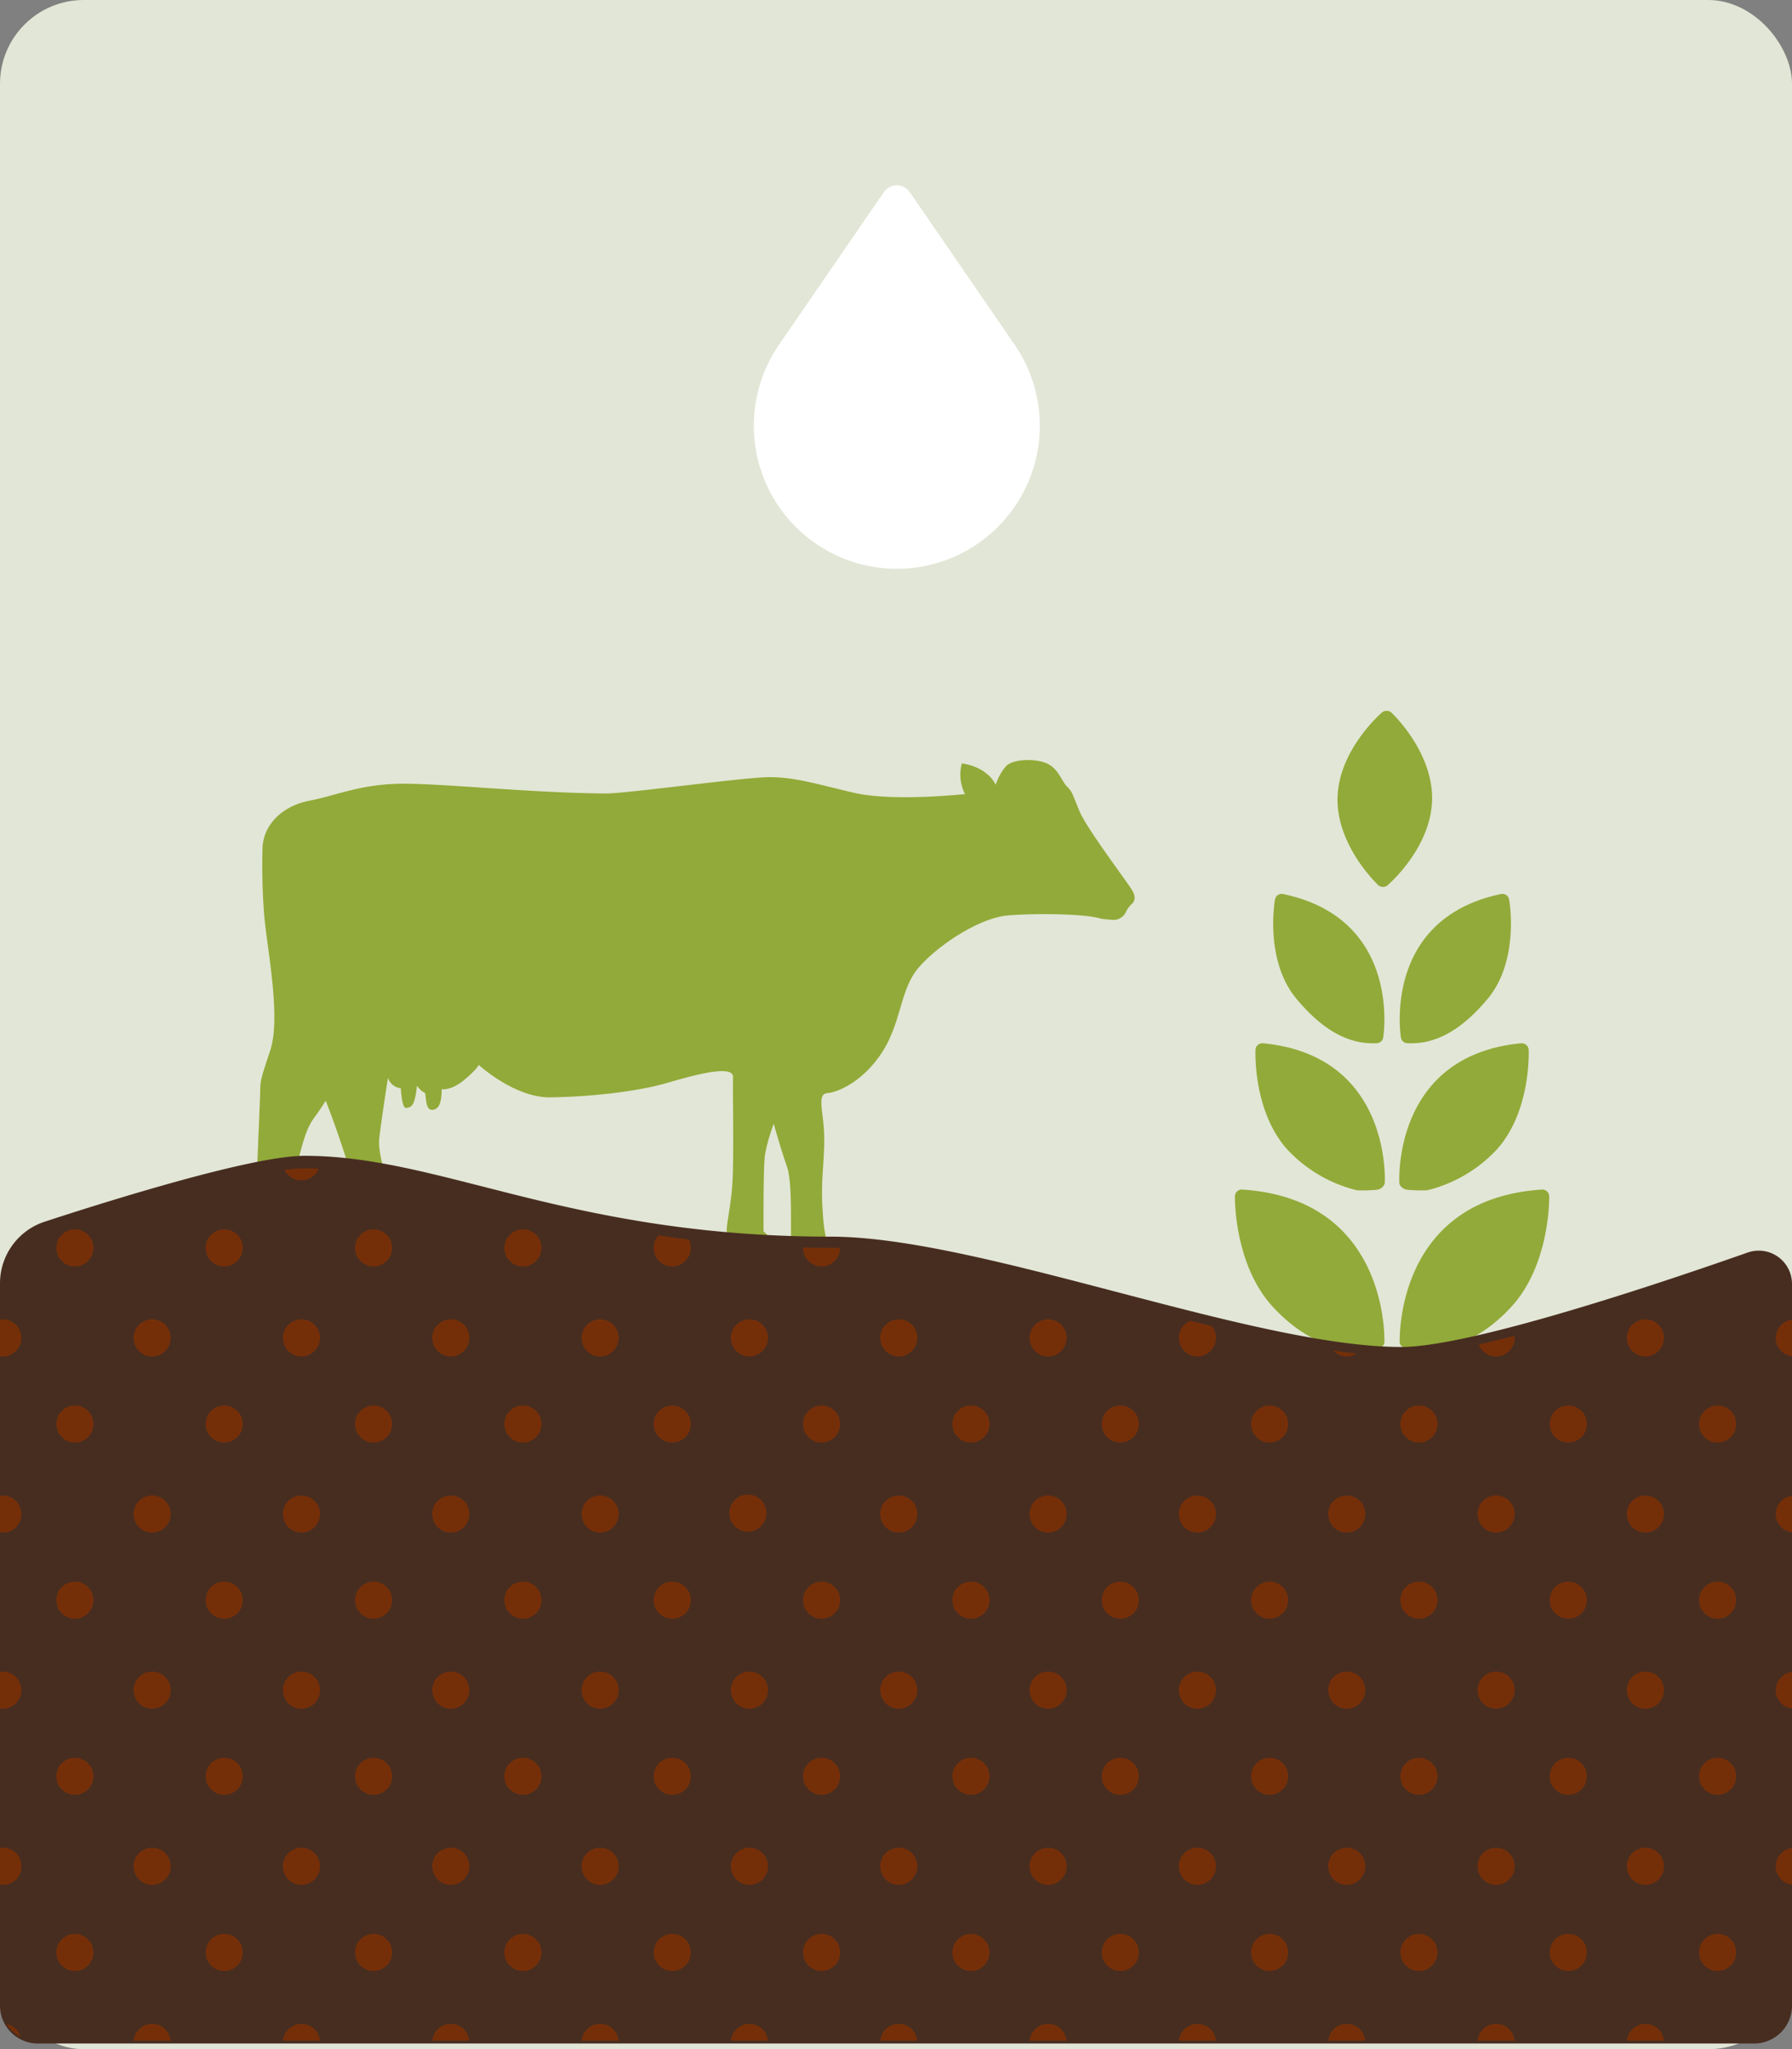 <?xml version="1.0" encoding="UTF-8"?>
<svg xmlns="http://www.w3.org/2000/svg" xmlns:xlink="http://www.w3.org/1999/xlink" width="321" height="367" viewBox="0 0 321 367">
  <rect x="0" y="0" width="321" height="367" fill="#808080" stroke="none"/>
  <defs>
    <clipPath id="clip-path">
      <rect id="Retângulo_288" data-name="Retângulo 288" width="157.812" height="96.888" fill="#92aa39"></rect>
    </clipPath>
    <clipPath id="clip-path-2">
      <rect id="Retângulo_289" data-name="Retângulo 289" width="51.22" height="68.703" fill="#fff"></rect>
    </clipPath>
    <clipPath id="clip-path-3">
      <path id="Caminho_9715" data-name="Caminho 9715" d="M148.835,59.61c26.671,0,75.5,19.415,102.17,19.415,12.459,0,46.5-11.247,62.053-16.621A5.95,5.95,0,0,1,321,67.933V194.95a6.728,6.728,0,0,1-6.786,6.668H6.786A6.728,6.728,0,0,1,0,194.95V67.831A11.435,11.435,0,0,1,8.007,56.98c12.8-4.112,37.382-11.6,46.561-11.6,24.555,0,47.416,14.23,94.267,14.23" transform="translate(0 -45.38)" fill="none"></path>
    </clipPath>
  </defs>
  <g id="Grupo_1383" data-name="Grupo 1383" transform="translate(-632.262 -1631.188)">
    <rect id="Retângulo_208" data-name="Retângulo 208" width="321" height="367" rx="15" transform="translate(632.262 1631.188)" fill="#e2e6d6"></rect>
    <g id="Grupo_1381" data-name="Grupo 1381">
      <g id="Grupo_849" data-name="Grupo 849" transform="translate(-3.738 205.688)">
        <g id="Grupo_841" data-name="Grupo 841" transform="translate(681.424 1561.619)" clip-path="url(#clip-path)">
          <path id="Caminho_9716" data-name="Caminho 9716" d="M63,5.992c-13.131-.1-28.447-1.749-36.11-1.749S14.8,6.375,10.037,7.278,1.5,11.549,1.587,16.308c0,0-.163,5.909.331,11.655S4.953,46.094,2.983,52.008,1.261,57.417,1.176,59.8.272,82.21.026,85.55C-.221,88.932,1.339,89.9,1.67,91.312s-1.644,4.024,1.56,5.005a20.292,20.292,0,0,0,7.385.4,60.066,60.066,0,0,1-3.2-6.156c-.657-1.807-.661-13.94.489-18.536s1.807-6.409,2.957-7.968,2.054-3.035,2.054-3.035,2.3,5.662,4.511,13.131,4.1,12.149,4.1,12.884,2.054.331,2.054.331-.247,3.035,1.15,3.692,7.385,1.56,9.029.987-4.1-5.252-5.746-7.553-5.993-12.637-5.5-16.744,1.56-10.836,1.56-10.836a2.715,2.715,0,0,0,2.3,1.87s.163,3.687.987,3.53,1.476-.146,1.885-3.782c.409-3.613-.084-.33-.084-.33s.9,1.228,1.4,1.313,0,3.13,1.4,3.13S33.684,61,33.684,58.951c0,0,1.644.33,4.024-1.644S40.334,54.6,40.334,54.6s6.4,5.909,12.884,5.814S68.4,59.5,74.227,57.785s11.729-3.13,11.655-.987c-.079,2.111.163,13.53-.089,18.631s-1.644,9.439-.741,9.6a1.9,1.9,0,0,1,1.213.551s-.819,3.613,1.56,4.187a38.3,38.3,0,0,0,6.723.572s-.814-4.024-3.194-5.909c0,0-.089-11.492.263-13.788a32.026,32.026,0,0,1,1.561-5.5s1.15,4.187,2.379,7.716.331,14.444.987,16.251a4.089,4.089,0,0,0,2.779,2.3,12.692,12.692,0,0,0,.1,2.626c.189.247,8.866,1.4,9.523.987s-2.957-5.1-4.685-6.481-2.127-3.939-2.379-8.783.409-8.042.33-12.39-1.4-7.553.572-7.716,6.46-2.132,9.848-7.385c3.367-5.252,3.177-11,6.3-14.853,3.141-3.855,10.914-9.192,16.319-9.6s13.94-.247,16.414.572c0,0,1.65.247,2.368.247a2.451,2.451,0,0,0,2.133-1.228,4.878,4.878,0,0,1,.987-1.476c.331-.326,1.224-.987.157-2.711S149.268,12.3,147.955,9.183s-1.234-3.435-2.232-4.422-1.56-3.283-3.692-4.187-5.993-.741-7.222.494a9.65,9.65,0,0,0-1.875,3.367S131.71,1.339,126.873.6a7.645,7.645,0,0,0,.567,5.5S114.466,7.5,107.5,5.856,96.908,3.067,92.4,3.067,66.806,6.023,63,5.992Z" transform="translate(0 0)" fill="#92aa39"></path>
        </g>
        <g id="Grupo_846" data-name="Grupo 846" transform="translate(857.213 1573.944)">
          <path id="Caminho_9718" data-name="Caminho 9718" d="M101.5,31.191a1.295,1.295,0,0,0,1.736.039c.317-.273,7.758-6.793,7.95-15.268S104.238.642,103.934.355a1.3,1.3,0,0,0-1.739-.04c-.317.275-7.756,6.8-7.946,15.267S101.2,30.9,101.5,31.191Z" transform="translate(-75.869 -21.144)" fill="#92aa39"></path>
          <path id="Caminho_9719" data-name="Caminho 9719" d="M1.3,335.277a1.222,1.222,0,0,0-1.3,1.18c-.014.507-.11,12.33,6.8,19.829,8.512,9.24,16.853,7.807,18.67,7.5.564-.1,1.268-.545,1.3-1.118.011-.229.916-25.709-25.467-27.391Z" transform="translate(0.001 -270.67)" fill="#92aa39"></path>
          <path id="Caminho_9720" data-name="Caminho 9720" d="M166.9,335.277a1.222,1.222,0,0,1,1.3,1.18c.015.507.11,12.33-6.8,19.829-8.512,9.24-16.852,7.807-18.67,7.5-.564-.1-1.267-.545-1.3-1.118-.013-.229-.916-25.709,25.467-27.391Z" transform="translate(-111.906 -270.67)" fill="#92aa39"></path>
          <g id="Grupo_848" data-name="Grupo 848" transform="translate(3.67 38.403)">
            <path id="Caminho_9721" data-name="Caminho 9721" d="M18.933,227.607A1.221,1.221,0,0,0,17.6,228.75c-.028.451-.4,10.963,5.6,17.764a25.2,25.2,0,0,0,12.566,7.413,24.339,24.339,0,0,0,3.642-.1,1.616,1.616,0,0,0,1.345-1.169c.015-.2,1.29-22.858-21.819-25.054Z" transform="translate(-17.587 -227.602)" fill="#92aa39"></path>
            <path id="Caminho_9722" data-name="Caminho 9722" d="M162.9,227.607a1.223,1.223,0,0,1,1.334,1.142c.027.451.4,10.963-5.6,17.764a25.2,25.2,0,0,1-12.566,7.413,24.327,24.327,0,0,1-3.641-.1c-.568-.077-1.3-.6-1.345-1.169-.015-.2-1.291-22.858,21.816-25.054Z" transform="translate(-115.293 -227.602)" fill="#92aa39"></path>
          </g>
          <g id="Grupo_847" data-name="Grupo 847" transform="translate(6.858 11.647)">
            <path id="Caminho_9723" data-name="Caminho 9723" d="M50.646,141.219h0c.245,0,.489,0,.739-.009a1.222,1.222,0,0,0,1.169-.987c.036-.187,3.42-21.262-17.929-25.734a1.223,1.223,0,0,0-1.45.987c-.079.445-1.849,11,3.878,17.818,3.053,3.636,7.626,7.925,13.591,7.925Z" transform="translate(-32.858 -114.464)" fill="#92aa39"></path>
            <path id="Caminho_9724" data-name="Caminho 9724" d="M143.564,141.219h0c-.245,0-.49,0-.741-.009a1.22,1.22,0,0,1-1.167-.987c-.037-.187-3.42-21.262,17.929-25.734a1.223,1.223,0,0,1,1.451.987c.079.445,1.848,11-3.878,17.818-3.053,3.636-7.627,7.925-13.592,7.925Z" transform="translate(-118.776 -114.464)" fill="#92aa39"></path>
          </g>
        </g>
      </g>
      <g id="Grupo_855" data-name="Grupo 855" transform="translate(90.764 -38.348)">
        <g id="Grupo_844" data-name="Grupo 844" transform="translate(675.516 1703)">
          <g id="Grupo_843" data-name="Grupo 843" transform="translate(1 -0.254)" clip-path="url(#clip-path-2)">
            <path id="Caminho_9717" data-name="Caminho 9717" d="M27.972,1.23a2.832,2.832,0,0,0-4.684,0L4.551,28.491a25.614,25.614,0,1,0,42.157,0Z" transform="translate(0 -0.001)" fill="#fff"></path>
          </g>
        </g>
      </g>
    </g>
    <g id="Grupo_1382" data-name="Grupo 1382" transform="translate(0.262 18.188)">
      <path id="Caminho_9576" data-name="Caminho 9576" d="M6.785,204.365H314.214A6.785,6.785,0,0,0,321,197.58V68.33a5.964,5.964,0,0,0-7.942-5.626c-15.553,5.468-49.593,16.913-62.053,16.913-26.671,0-75.5-19.757-102.17-19.757-46.851,0-69.713-14.48-94.267-14.48-9.18,0-33.757,7.62-46.561,11.8A11.615,11.615,0,0,0,0,68.226V197.58a6.785,6.785,0,0,0,6.785,6.785" transform="translate(632 1774.62)" fill="#472d20"></path>
      <g id="Grupo_839" data-name="Grupo 839" transform="translate(632 1822.25)">
        <g id="Grupo_838" data-name="Grupo 838" clip-path="url(#clip-path-3)">
          <path id="Caminho_9577" data-name="Caminho 9577" d="M0,3.727A3.328,3.328,0,0,1,2.911.45V7A3.329,3.329,0,0,1,0,3.727" transform="translate(318.089 -4.907)" fill="#752f08"></path>
          <path id="Caminho_9578" data-name="Caminho 9578" d="M230.535,6.64a3.345,3.345,0,0,1-3.366-3.322,3.365,3.365,0,0,1,6.73,0,3.344,3.344,0,0,1-3.364,3.322" transform="translate(64.17 -4.498)" fill="#752f08"></path>
          <path id="Caminho_9579" data-name="Caminho 9579" d="M495.546,6.64a3.345,3.345,0,0,1-3.366-3.322,3.366,3.366,0,0,1,6.73,0,3.344,3.344,0,0,1-3.364,3.322" transform="translate(-227.591 -4.498)" fill="#752f08"></path>
          <path id="Caminho_9580" data-name="Caminho 9580" d="M760.535,6.64a3.345,3.345,0,0,1-3.366-3.322,3.366,3.366,0,0,1,6.732,0,3.345,3.345,0,0,1-3.365,3.322" transform="translate(-519.329 -4.498)" fill="#752f08"></path>
          <path id="Caminho_9581" data-name="Caminho 9581" d="M1025.547,6.64a3.345,3.345,0,0,1-3.366-3.322,3.365,3.365,0,0,1,6.73,0,3.344,3.344,0,0,1-3.364,3.322" transform="translate(-811.089 -4.498)" fill="#752f08"></path>
          <path id="Caminho_9582" data-name="Caminho 9582" d="M1290.546,6.64a3.344,3.344,0,0,1-3.365-3.322,3.365,3.365,0,0,1,6.73,0,3.344,3.344,0,0,1-3.365,3.322" transform="translate(-1102.838 -4.498)" fill="#752f08"></path>
          <path id="Caminho_9583" data-name="Caminho 9583" d="M1555.546,6.64a3.344,3.344,0,0,1-3.365-3.322,3.366,3.366,0,0,1,6.731,0,3.345,3.345,0,0,1-3.366,3.322" transform="translate(-1394.588 -4.498)" fill="#752f08"></path>
          <path id="Caminho_9584" data-name="Caminho 9584" d="M1820.557,6.64a3.344,3.344,0,0,1-3.365-3.322,3.365,3.365,0,0,1,6.73,0,3.344,3.344,0,0,1-3.365,3.322" transform="translate(-1686.348 -4.498)" fill="#752f08"></path>
          <path id="Caminho_9585" data-name="Caminho 9585" d="M2085.568,6.64a3.346,3.346,0,0,1-3.366-3.322,3.366,3.366,0,0,1,6.73,0,3.344,3.344,0,0,1-3.364,3.322" transform="translate(-1978.108 -4.498)" fill="#752f08"></path>
          <path id="Caminho_9586" data-name="Caminho 9586" d="M2350.568,6.64a3.345,3.345,0,0,1-3.366-3.322,3.366,3.366,0,0,1,6.73,0,3.344,3.344,0,0,1-3.364,3.322" transform="translate(-2269.857 -4.498)" fill="#752f08"></path>
          <path id="Caminho_9587" data-name="Caminho 9587" d="M2615.568,6.64a3.345,3.345,0,0,1-3.365-3.322,3.366,3.366,0,0,1,6.73,0,3.345,3.345,0,0,1-3.365,3.322" transform="translate(-2561.607 -4.498)" fill="#752f08"></path>
          <path id="Caminho_9588" data-name="Caminho 9588" d="M2880.579,6.64a3.344,3.344,0,0,1-3.365-3.322,3.365,3.365,0,0,1,6.729,0,3.344,3.344,0,0,1-3.364,3.322" transform="translate(-2853.367 -4.498)" fill="#752f08"></path>
          <path id="Caminho_9589" data-name="Caminho 9589" d="M3146.032,3.318a3.274,3.274,0,0,1-3.829,3.276V.042a3.271,3.271,0,0,1,.463-.046,3.345,3.345,0,0,1,3.365,3.322" transform="translate(-3142.203 -4.498)" fill="#752f08"></path>
          <path id="Caminho_9590" data-name="Caminho 9590" d="M3017.625,162.147a3.323,3.323,0,1,1,3.365-3.322,3.346,3.346,0,0,1-3.365,3.322" transform="translate(-3004.248 -144.578)" fill="#752f08"></path>
          <path id="Caminho_9591" data-name="Caminho 9591" d="M2752.6,162.147a3.323,3.323,0,1,1,3.365-3.322,3.346,3.346,0,0,1-3.365,3.322" transform="translate(-2712.475 -144.578)" fill="#752f08"></path>
          <path id="Caminho_9592" data-name="Caminho 9592" d="M2487.582,162.147a3.323,3.323,0,1,1,3.365-3.322,3.345,3.345,0,0,1-3.365,3.322" transform="translate(-2420.702 -144.578)" fill="#752f08"></path>
          <path id="Caminho_9593" data-name="Caminho 9593" d="M2222.559,162.147a3.323,3.323,0,1,1,3.365-3.322,3.344,3.344,0,0,1-3.365,3.322" transform="translate(-2128.928 -144.578)" fill="#752f08"></path>
          <path id="Caminho_9594" data-name="Caminho 9594" d="M1957.537,162.147a3.323,3.323,0,1,1,3.365-3.322,3.345,3.345,0,0,1-3.365,3.322" transform="translate(-1837.155 -144.578)" fill="#752f08"></path>
          <path id="Caminho_9595" data-name="Caminho 9595" d="M1692.516,162.147a3.323,3.323,0,1,1,3.365-3.322,3.345,3.345,0,0,1-3.365,3.322" transform="translate(-1545.383 -144.578)" fill="#752f08"></path>
          <path id="Caminho_9596" data-name="Caminho 9596" d="M1427.493,162.147a3.323,3.323,0,1,1,3.366-3.322,3.345,3.345,0,0,1-3.366,3.322" transform="translate(-1253.61 -144.578)" fill="#752f08"></path>
          <path id="Caminho_9597" data-name="Caminho 9597" d="M1162.471,162.147a3.323,3.323,0,1,1,3.366-3.322,3.345,3.345,0,0,1-3.366,3.322" transform="translate(-961.837 -144.578)" fill="#752f08"></path>
          <path id="Caminho_9598" data-name="Caminho 9598" d="M897.449,162.147a3.323,3.323,0,1,1,3.366-3.322,3.344,3.344,0,0,1-3.366,3.322" transform="translate(-670.064 -144.578)" fill="#752f08"></path>
          <path id="Caminho_9599" data-name="Caminho 9599" d="M632.427,162.147a3.323,3.323,0,1,1,3.366-3.322,3.345,3.345,0,0,1-3.366,3.322" transform="translate(-378.29 -144.578)" fill="#752f08"></path>
          <path id="Caminho_9600" data-name="Caminho 9600" d="M367.405,162.147a3.323,3.323,0,1,1,3.366-3.322,3.345,3.345,0,0,1-3.366,3.322" transform="translate(-86.517 -144.578)" fill="#752f08"></path>
          <path id="Caminho_9601" data-name="Caminho 9601" d="M102.394,162.147a3.323,3.323,0,1,1,3.365-3.322,3.345,3.345,0,0,1-3.365,3.322" transform="translate(205.245 -144.578)" fill="#752f08"></path>
          <path id="Caminho_9602" data-name="Caminho 9602" d="M0,321.731a3.328,3.328,0,0,1,2.911-3.277v6.554A3.328,3.328,0,0,1,0,321.731" transform="translate(318.089 -291.366)" fill="#752f08"></path>
          <path id="Caminho_9603" data-name="Caminho 9603" d="M230.535,324.645a3.323,3.323,0,1,1,3.364-3.323,3.345,3.345,0,0,1-3.364,3.323" transform="translate(64.17 -290.957)" fill="#752f08"></path>
          <path id="Caminho_9604" data-name="Caminho 9604" d="M495.546,324.645a3.323,3.323,0,1,1,3.364-3.323,3.345,3.345,0,0,1-3.364,3.323" transform="translate(-227.591 -290.957)" fill="#752f08"></path>
          <path id="Caminho_9605" data-name="Caminho 9605" d="M760.535,324.645a3.323,3.323,0,1,1,3.365-3.323,3.345,3.345,0,0,1-3.365,3.323" transform="translate(-519.329 -290.957)" fill="#752f08"></path>
          <path id="Caminho_9606" data-name="Caminho 9606" d="M1025.547,324.645a3.323,3.323,0,1,1,3.364-3.323,3.345,3.345,0,0,1-3.364,3.323" transform="translate(-811.089 -290.957)" fill="#752f08"></path>
          <path id="Caminho_9607" data-name="Caminho 9607" d="M1290.546,324.645a3.323,3.323,0,1,1,3.365-3.323,3.344,3.344,0,0,1-3.365,3.323" transform="translate(-1102.838 -290.957)" fill="#752f08"></path>
          <path id="Caminho_9608" data-name="Caminho 9608" d="M1555.546,324.645a3.323,3.323,0,1,1,3.366-3.323,3.344,3.344,0,0,1-3.366,3.323" transform="translate(-1394.588 -290.957)" fill="#752f08"></path>
          <path id="Caminho_9609" data-name="Caminho 9609" d="M1820.557,324.645a3.323,3.323,0,1,1,3.365-3.323,3.344,3.344,0,0,1-3.365,3.323" transform="translate(-1686.348 -290.957)" fill="#752f08"></path>
          <path id="Caminho_9610" data-name="Caminho 9610" d="M2085.568,324.645a3.323,3.323,0,1,1,3.364-3.323,3.345,3.345,0,0,1-3.364,3.323" transform="translate(-1978.108 -290.957)" fill="#752f08"></path>
          <path id="Caminho_9611" data-name="Caminho 9611" d="M2350.568,324.645a3.323,3.323,0,1,1,3.364-3.323,3.345,3.345,0,0,1-3.364,3.323" transform="translate(-2269.857 -290.957)" fill="#752f08"></path>
          <path id="Caminho_9612" data-name="Caminho 9612" d="M2615.568,324.645a3.323,3.323,0,1,1,3.365-3.323,3.344,3.344,0,0,1-3.365,3.323" transform="translate(-2561.607 -290.957)" fill="#752f08"></path>
          <path id="Caminho_9613" data-name="Caminho 9613" d="M2880.579,324.645a3.323,3.323,0,1,1,3.364-3.323,3.344,3.344,0,0,1-3.364,3.323" transform="translate(-2853.367 -290.957)" fill="#752f08"></path>
          <path id="Caminho_9614" data-name="Caminho 9614" d="M3146.032,321.322a3.345,3.345,0,0,1-3.365,3.323,3.415,3.415,0,0,1-.463-.046v-6.552a3.27,3.27,0,0,1,.463-.046,3.345,3.345,0,0,1,3.365,3.322" transform="translate(-3142.203 -290.957)" fill="#752f08"></path>
          <path id="Caminho_9615" data-name="Caminho 9615" d="M3017.625,480.157a3.322,3.322,0,1,1,3.365-3.321,3.344,3.344,0,0,1-3.365,3.321" transform="translate(-3004.248 -431.044)" fill="#752f08"></path>
          <path id="Caminho_9616" data-name="Caminho 9616" d="M2752.6,480.157a3.322,3.322,0,1,1,3.365-3.321,3.344,3.344,0,0,1-3.365,3.321" transform="translate(-2712.475 -431.044)" fill="#752f08"></path>
          <path id="Caminho_9617" data-name="Caminho 9617" d="M2487.582,480.157a3.322,3.322,0,1,1,3.365-3.321,3.344,3.344,0,0,1-3.365,3.321" transform="translate(-2420.702 -431.044)" fill="#752f08"></path>
          <path id="Caminho_9618" data-name="Caminho 9618" d="M2222.559,480.157a3.322,3.322,0,1,1,3.365-3.321,3.343,3.343,0,0,1-3.365,3.321" transform="translate(-2128.928 -431.044)" fill="#752f08"></path>
          <path id="Caminho_9619" data-name="Caminho 9619" d="M1957.537,480.157a3.322,3.322,0,1,1,3.365-3.321,3.344,3.344,0,0,1-3.365,3.321" transform="translate(-1837.155 -431.044)" fill="#752f08"></path>
          <path id="Caminho_9620" data-name="Caminho 9620" d="M1823.308,641.054a3.322,3.322,0,1,1,3.365-3.321,3.344,3.344,0,0,1-3.365,3.321" transform="translate(-1689.377 -575.981)" fill="#752f08"></path>
          <path id="Caminho_9621" data-name="Caminho 9621" d="M1692.516,480.157a3.322,3.322,0,1,1,3.365-3.321,3.344,3.344,0,0,1-3.365,3.321" transform="translate(-1545.383 -431.044)" fill="#752f08"></path>
          <path id="Caminho_9622" data-name="Caminho 9622" d="M1427.493,480.157a3.322,3.322,0,1,1,3.366-3.321,3.344,3.344,0,0,1-3.366,3.321" transform="translate(-1253.61 -431.044)" fill="#752f08"></path>
          <path id="Caminho_9623" data-name="Caminho 9623" d="M1162.471,480.157a3.322,3.322,0,1,1,3.366-3.321,3.343,3.343,0,0,1-3.366,3.321" transform="translate(-961.837 -431.044)" fill="#752f08"></path>
          <path id="Caminho_9624" data-name="Caminho 9624" d="M897.449,480.157a3.322,3.322,0,1,1,3.366-3.321,3.343,3.343,0,0,1-3.366,3.321" transform="translate(-670.064 -431.044)" fill="#752f08"></path>
          <path id="Caminho_9625" data-name="Caminho 9625" d="M632.427,480.157a3.322,3.322,0,1,1,3.366-3.321,3.343,3.343,0,0,1-3.366,3.321" transform="translate(-378.29 -431.044)" fill="#752f08"></path>
          <path id="Caminho_9626" data-name="Caminho 9626" d="M367.405,480.157a3.322,3.322,0,1,1,3.366-3.321,3.344,3.344,0,0,1-3.366,3.321" transform="translate(-86.517 -431.044)" fill="#752f08"></path>
          <path id="Caminho_9627" data-name="Caminho 9627" d="M102.394,480.157a3.322,3.322,0,1,1,3.365-3.321,3.343,3.343,0,0,1-3.365,3.321" transform="translate(205.245 -431.044)" fill="#752f08"></path>
          <path id="Caminho_9628" data-name="Caminho 9628" d="M0,639.737a3.329,3.329,0,0,1,2.911-3.278v6.554A3.326,3.326,0,0,1,0,639.737" transform="translate(318.089 -577.827)" fill="#752f08"></path>
          <path id="Caminho_9629" data-name="Caminho 9629" d="M230.535,642.655a3.323,3.323,0,1,1,3.364-3.322,3.345,3.345,0,0,1-3.364,3.322" transform="translate(64.17 -577.422)" fill="#752f08"></path>
          <path id="Caminho_9630" data-name="Caminho 9630" d="M495.546,642.655a3.323,3.323,0,1,1,3.364-3.322,3.345,3.345,0,0,1-3.364,3.322" transform="translate(-227.591 -577.422)" fill="#752f08"></path>
          <path id="Caminho_9631" data-name="Caminho 9631" d="M760.535,642.655a3.323,3.323,0,1,1,3.365-3.322,3.345,3.345,0,0,1-3.365,3.322" transform="translate(-519.329 -577.422)" fill="#752f08"></path>
          <path id="Caminho_9632" data-name="Caminho 9632" d="M1025.547,642.655a3.323,3.323,0,1,1,3.364-3.322,3.345,3.345,0,0,1-3.364,3.322" transform="translate(-811.089 -577.422)" fill="#752f08"></path>
          <path id="Caminho_9633" data-name="Caminho 9633" d="M1290.546,642.655a3.323,3.323,0,1,1,3.365-3.322,3.344,3.344,0,0,1-3.365,3.322" transform="translate(-1102.838 -577.422)" fill="#752f08"></path>
          <path id="Caminho_9634" data-name="Caminho 9634" d="M1555.546,642.655a3.323,3.323,0,1,1,3.366-3.322,3.344,3.344,0,0,1-3.366,3.322" transform="translate(-1394.588 -577.422)" fill="#752f08"></path>
          <path id="Caminho_9635" data-name="Caminho 9635" d="M1692.511,798.162a3.323,3.323,0,1,1,3.365-3.322,3.345,3.345,0,0,1-3.365,3.322" transform="translate(-1545.377 -717.504)" fill="#752f08"></path>
          <path id="Caminho_9636" data-name="Caminho 9636" d="M2085.568,642.655a3.323,3.323,0,1,1,3.364-3.322,3.346,3.346,0,0,1-3.364,3.322" transform="translate(-1978.108 -577.422)" fill="#752f08"></path>
          <path id="Caminho_9637" data-name="Caminho 9637" d="M2350.568,642.655a3.323,3.323,0,1,1,3.364-3.322,3.345,3.345,0,0,1-3.364,3.322" transform="translate(-2269.857 -577.422)" fill="#752f08"></path>
          <path id="Caminho_9638" data-name="Caminho 9638" d="M2615.568,642.655a3.323,3.323,0,1,1,3.365-3.322,3.345,3.345,0,0,1-3.365,3.322" transform="translate(-2561.607 -577.422)" fill="#752f08"></path>
          <path id="Caminho_9639" data-name="Caminho 9639" d="M2880.579,642.655a3.323,3.323,0,1,1,3.364-3.322,3.344,3.344,0,0,1-3.364,3.322" transform="translate(-2853.367 -577.422)" fill="#752f08"></path>
          <path id="Caminho_9640" data-name="Caminho 9640" d="M3146.032,639.332a3.274,3.274,0,0,1-3.829,3.276v-6.553a3.44,3.44,0,0,1,.463-.046,3.345,3.345,0,0,1,3.365,3.322" transform="translate(-3142.203 -577.422)" fill="#752f08"></path>
          <path id="Caminho_9641" data-name="Caminho 9641" d="M3017.625,798.162a3.323,3.323,0,1,1,3.365-3.322,3.345,3.345,0,0,1-3.365,3.322" transform="translate(-3004.248 -717.504)" fill="#752f08"></path>
          <path id="Caminho_9642" data-name="Caminho 9642" d="M2752.6,798.162a3.323,3.323,0,1,1,3.365-3.322,3.345,3.345,0,0,1-3.365,3.322" transform="translate(-2712.475 -717.504)" fill="#752f08"></path>
          <path id="Caminho_9643" data-name="Caminho 9643" d="M2487.582,798.162a3.323,3.323,0,1,1,3.365-3.322,3.345,3.345,0,0,1-3.365,3.322" transform="translate(-2420.702 -717.504)" fill="#752f08"></path>
          <path id="Caminho_9644" data-name="Caminho 9644" d="M2222.559,798.162a3.323,3.323,0,1,1,3.365-3.322,3.344,3.344,0,0,1-3.365,3.322" transform="translate(-2128.928 -717.504)" fill="#752f08"></path>
          <path id="Caminho_9645" data-name="Caminho 9645" d="M1957.537,798.162a3.323,3.323,0,1,1,3.365-3.322,3.345,3.345,0,0,1-3.365,3.322" transform="translate(-1837.155 -717.504)" fill="#752f08"></path>
          <path id="Caminho_9646" data-name="Caminho 9646" d="M1427.493,798.162a3.323,3.323,0,1,1,3.366-3.322,3.344,3.344,0,0,1-3.366,3.322" transform="translate(-1253.61 -717.504)" fill="#752f08"></path>
          <path id="Caminho_9647" data-name="Caminho 9647" d="M1162.471,798.162a3.323,3.323,0,1,1,3.366-3.322,3.344,3.344,0,0,1-3.366,3.322" transform="translate(-961.837 -717.504)" fill="#752f08"></path>
          <path id="Caminho_9648" data-name="Caminho 9648" d="M897.449,798.162a3.323,3.323,0,1,1,3.366-3.322,3.344,3.344,0,0,1-3.366,3.322" transform="translate(-670.064 -717.504)" fill="#752f08"></path>
          <path id="Caminho_9649" data-name="Caminho 9649" d="M632.427,798.162a3.323,3.323,0,1,1,3.366-3.322,3.344,3.344,0,0,1-3.366,3.322" transform="translate(-378.29 -717.504)" fill="#752f08"></path>
          <path id="Caminho_9650" data-name="Caminho 9650" d="M367.405,798.162a3.323,3.323,0,1,1,3.366-3.322,3.344,3.344,0,0,1-3.366,3.322" transform="translate(-86.517 -717.504)" fill="#752f08"></path>
          <path id="Caminho_9651" data-name="Caminho 9651" d="M102.394,798.162a3.323,3.323,0,1,1,3.365-3.322,3.344,3.344,0,0,1-3.365,3.322" transform="translate(205.245 -717.504)" fill="#752f08"></path>
          <path id="Caminho_9652" data-name="Caminho 9652" d="M0,957.751a3.328,3.328,0,0,1,2.911-3.277v6.553A3.327,3.327,0,0,1,0,957.751" transform="translate(318.089 -864.296)" fill="#752f08"></path>
          <path id="Caminho_9653" data-name="Caminho 9653" d="M230.535,960.663a3.322,3.322,0,1,1,3.364-3.322,3.344,3.344,0,0,1-3.364,3.322" transform="translate(64.17 -863.887)" fill="#752f08"></path>
          <path id="Caminho_9654" data-name="Caminho 9654" d="M495.546,960.663a3.322,3.322,0,1,1,3.364-3.322,3.345,3.345,0,0,1-3.364,3.322" transform="translate(-227.591 -863.887)" fill="#752f08"></path>
          <path id="Caminho_9655" data-name="Caminho 9655" d="M760.535,960.663a3.322,3.322,0,1,1,3.365-3.322,3.344,3.344,0,0,1-3.365,3.322" transform="translate(-519.329 -863.887)" fill="#752f08"></path>
          <path id="Caminho_9656" data-name="Caminho 9656" d="M1025.547,960.663a3.322,3.322,0,1,1,3.364-3.322,3.344,3.344,0,0,1-3.364,3.322" transform="translate(-811.089 -863.887)" fill="#752f08"></path>
          <path id="Caminho_9657" data-name="Caminho 9657" d="M1290.546,960.663a3.322,3.322,0,1,1,3.365-3.322,3.344,3.344,0,0,1-3.365,3.322" transform="translate(-1102.838 -863.887)" fill="#752f08"></path>
          <path id="Caminho_9658" data-name="Caminho 9658" d="M1555.546,960.663a3.322,3.322,0,1,1,3.366-3.322,3.344,3.344,0,0,1-3.366,3.322" transform="translate(-1394.588 -863.887)" fill="#752f08"></path>
          <path id="Caminho_9659" data-name="Caminho 9659" d="M1820.557,960.663a3.322,3.322,0,1,1,3.365-3.322,3.344,3.344,0,0,1-3.365,3.322" transform="translate(-1686.348 -863.887)" fill="#752f08"></path>
          <path id="Caminho_9660" data-name="Caminho 9660" d="M2085.568,960.663a3.322,3.322,0,1,1,3.364-3.322,3.345,3.345,0,0,1-3.364,3.322" transform="translate(-1978.108 -863.887)" fill="#752f08"></path>
          <path id="Caminho_9661" data-name="Caminho 9661" d="M2350.568,960.663a3.322,3.322,0,1,1,3.364-3.322,3.344,3.344,0,0,1-3.364,3.322" transform="translate(-2269.857 -863.887)" fill="#752f08"></path>
          <path id="Caminho_9662" data-name="Caminho 9662" d="M2615.568,960.663a3.322,3.322,0,1,1,3.365-3.322,3.344,3.344,0,0,1-3.365,3.322" transform="translate(-2561.607 -863.887)" fill="#752f08"></path>
          <path id="Caminho_9663" data-name="Caminho 9663" d="M2880.579,960.663a3.322,3.322,0,1,1,3.364-3.322,3.343,3.343,0,0,1-3.364,3.322" transform="translate(-2853.367 -863.887)" fill="#752f08"></path>
          <path id="Caminho_9664" data-name="Caminho 9664" d="M3146.032,957.342a3.345,3.345,0,0,1-3.365,3.322,3.253,3.253,0,0,1-.463-.046v-6.551a3.27,3.27,0,0,1,.463-.046,3.345,3.345,0,0,1,3.365,3.322" transform="translate(-3142.203 -863.887)" fill="#752f08"></path>
          <path id="Caminho_9665" data-name="Caminho 9665" d="M3017.625,1116.167a3.323,3.323,0,1,1,3.365-3.322,3.346,3.346,0,0,1-3.365,3.322" transform="translate(-3004.248 -1003.964)" fill="#752f08"></path>
          <path id="Caminho_9666" data-name="Caminho 9666" d="M2752.6,1116.167a3.323,3.323,0,1,1,3.365-3.322,3.345,3.345,0,0,1-3.365,3.322" transform="translate(-2712.475 -1003.964)" fill="#752f08"></path>
          <path id="Caminho_9667" data-name="Caminho 9667" d="M2487.582,1116.167a3.323,3.323,0,1,1,3.365-3.322,3.345,3.345,0,0,1-3.365,3.322" transform="translate(-2420.702 -1003.964)" fill="#752f08"></path>
          <path id="Caminho_9668" data-name="Caminho 9668" d="M2222.559,1116.167a3.323,3.323,0,1,1,3.365-3.322,3.344,3.344,0,0,1-3.365,3.322" transform="translate(-2128.928 -1003.964)" fill="#752f08"></path>
          <path id="Caminho_9669" data-name="Caminho 9669" d="M1957.537,1116.167a3.323,3.323,0,1,1,3.365-3.322,3.345,3.345,0,0,1-3.365,3.322" transform="translate(-1837.155 -1003.964)" fill="#752f08"></path>
          <path id="Caminho_9670" data-name="Caminho 9670" d="M1692.516,1116.167a3.323,3.323,0,1,1,3.365-3.322,3.345,3.345,0,0,1-3.365,3.322" transform="translate(-1545.383 -1003.964)" fill="#752f08"></path>
          <path id="Caminho_9671" data-name="Caminho 9671" d="M1427.493,1116.167a3.323,3.323,0,1,1,3.366-3.322,3.345,3.345,0,0,1-3.366,3.322" transform="translate(-1253.61 -1003.964)" fill="#752f08"></path>
          <path id="Caminho_9672" data-name="Caminho 9672" d="M1162.471,1116.167a3.323,3.323,0,1,1,3.366-3.322,3.345,3.345,0,0,1-3.366,3.322" transform="translate(-961.837 -1003.964)" fill="#752f08"></path>
          <path id="Caminho_9673" data-name="Caminho 9673" d="M897.449,1116.167a3.323,3.323,0,1,1,3.366-3.322,3.344,3.344,0,0,1-3.366,3.322" transform="translate(-670.064 -1003.964)" fill="#752f08"></path>
          <path id="Caminho_9674" data-name="Caminho 9674" d="M632.427,1116.167a3.323,3.323,0,1,1,3.366-3.322,3.345,3.345,0,0,1-3.366,3.322" transform="translate(-378.29 -1003.964)" fill="#752f08"></path>
          <path id="Caminho_9675" data-name="Caminho 9675" d="M367.405,1116.167a3.323,3.323,0,1,1,3.366-3.322,3.345,3.345,0,0,1-3.366,3.322" transform="translate(-86.517 -1003.964)" fill="#752f08"></path>
          <path id="Caminho_9676" data-name="Caminho 9676" d="M102.394,1116.167a3.323,3.323,0,1,1,3.365-3.322,3.345,3.345,0,0,1-3.365,3.322" transform="translate(205.245 -1003.964)" fill="#752f08"></path>
          <path id="Caminho_9677" data-name="Caminho 9677" d="M0,1275.756a3.327,3.327,0,0,1,2.911-3.277v6.554A3.328,3.328,0,0,1,0,1275.756" transform="translate(318.089 -1150.756)" fill="#752f08"></path>
          <path id="Caminho_9678" data-name="Caminho 9678" d="M230.535,1278.664a3.323,3.323,0,1,1,3.364-3.322,3.345,3.345,0,0,1-3.364,3.322" transform="translate(64.17 -1150.342)" fill="#752f08"></path>
          <path id="Caminho_9679" data-name="Caminho 9679" d="M495.546,1278.664a3.323,3.323,0,1,1,3.364-3.322,3.345,3.345,0,0,1-3.364,3.322" transform="translate(-227.591 -1150.342)" fill="#752f08"></path>
          <path id="Caminho_9680" data-name="Caminho 9680" d="M760.535,1278.664a3.323,3.323,0,1,1,3.365-3.322,3.345,3.345,0,0,1-3.365,3.322" transform="translate(-519.329 -1150.342)" fill="#752f08"></path>
          <path id="Caminho_9681" data-name="Caminho 9681" d="M1025.547,1278.664a3.323,3.323,0,1,1,3.364-3.322,3.345,3.345,0,0,1-3.364,3.322" transform="translate(-811.089 -1150.342)" fill="#752f08"></path>
          <path id="Caminho_9682" data-name="Caminho 9682" d="M1290.546,1278.664a3.323,3.323,0,1,1,3.365-3.322,3.344,3.344,0,0,1-3.365,3.322" transform="translate(-1102.838 -1150.342)" fill="#752f08"></path>
          <path id="Caminho_9683" data-name="Caminho 9683" d="M1555.546,1278.664a3.323,3.323,0,1,1,3.366-3.322,3.344,3.344,0,0,1-3.366,3.322" transform="translate(-1394.588 -1150.342)" fill="#752f08"></path>
          <path id="Caminho_9684" data-name="Caminho 9684" d="M1820.557,1278.664a3.323,3.323,0,1,1,3.365-3.322,3.344,3.344,0,0,1-3.365,3.322" transform="translate(-1686.348 -1150.342)" fill="#752f08"></path>
          <path id="Caminho_9685" data-name="Caminho 9685" d="M2085.568,1278.664a3.323,3.323,0,1,1,3.364-3.322,3.345,3.345,0,0,1-3.364,3.322" transform="translate(-1978.108 -1150.342)" fill="#752f08"></path>
          <path id="Caminho_9686" data-name="Caminho 9686" d="M2350.568,1278.664a3.323,3.323,0,1,1,3.364-3.322,3.345,3.345,0,0,1-3.364,3.322" transform="translate(-2269.857 -1150.342)" fill="#752f08"></path>
          <path id="Caminho_9687" data-name="Caminho 9687" d="M2615.568,1278.664a3.323,3.323,0,1,1,3.365-3.322,3.344,3.344,0,0,1-3.365,3.322" transform="translate(-2561.607 -1150.342)" fill="#752f08"></path>
          <path id="Caminho_9688" data-name="Caminho 9688" d="M2880.579,1278.664a3.323,3.323,0,1,1,3.364-3.322,3.344,3.344,0,0,1-3.364,3.322" transform="translate(-2853.367 -1150.342)" fill="#752f08"></path>
          <path id="Caminho_9689" data-name="Caminho 9689" d="M3146.032,1275.342a3.273,3.273,0,0,1-3.829,3.276v-6.552a3.273,3.273,0,0,1,3.829,3.276" transform="translate(-3142.203 -1150.342)" fill="#752f08"></path>
          <path id="Caminho_9690" data-name="Caminho 9690" d="M3017.625,1434.177a3.323,3.323,0,1,1,3.365-3.323,3.346,3.346,0,0,1-3.365,3.323" transform="translate(-3004.248 -1290.429)" fill="#752f08"></path>
          <path id="Caminho_9691" data-name="Caminho 9691" d="M2752.6,1434.177a3.323,3.323,0,1,1,3.365-3.323,3.346,3.346,0,0,1-3.365,3.323" transform="translate(-2712.475 -1290.429)" fill="#752f08"></path>
          <path id="Caminho_9692" data-name="Caminho 9692" d="M2487.582,1434.177a3.323,3.323,0,1,1,3.365-3.323,3.345,3.345,0,0,1-3.365,3.323" transform="translate(-2420.702 -1290.429)" fill="#752f08"></path>
          <path id="Caminho_9693" data-name="Caminho 9693" d="M2222.559,1434.177a3.323,3.323,0,1,1,3.365-3.323,3.345,3.345,0,0,1-3.365,3.323" transform="translate(-2128.928 -1290.429)" fill="#752f08"></path>
          <path id="Caminho_9694" data-name="Caminho 9694" d="M1957.537,1434.177a3.323,3.323,0,1,1,3.365-3.323,3.345,3.345,0,0,1-3.365,3.323" transform="translate(-1837.155 -1290.429)" fill="#752f08"></path>
          <path id="Caminho_9695" data-name="Caminho 9695" d="M1692.516,1434.177a3.323,3.323,0,1,1,3.365-3.323,3.345,3.345,0,0,1-3.365,3.323" transform="translate(-1545.383 -1290.429)" fill="#752f08"></path>
          <path id="Caminho_9696" data-name="Caminho 9696" d="M1427.493,1434.177a3.323,3.323,0,1,1,3.366-3.323,3.345,3.345,0,0,1-3.366,3.323" transform="translate(-1253.61 -1290.429)" fill="#752f08"></path>
          <path id="Caminho_9697" data-name="Caminho 9697" d="M1162.471,1434.177a3.323,3.323,0,1,1,3.366-3.323,3.345,3.345,0,0,1-3.366,3.323" transform="translate(-961.837 -1290.429)" fill="#752f08"></path>
          <path id="Caminho_9698" data-name="Caminho 9698" d="M897.449,1434.177a3.323,3.323,0,1,1,3.366-3.323,3.344,3.344,0,0,1-3.366,3.323" transform="translate(-670.064 -1290.429)" fill="#752f08"></path>
          <path id="Caminho_9699" data-name="Caminho 9699" d="M632.427,1434.177a3.323,3.323,0,1,1,3.366-3.323,3.345,3.345,0,0,1-3.366,3.323" transform="translate(-378.29 -1290.429)" fill="#752f08"></path>
          <path id="Caminho_9700" data-name="Caminho 9700" d="M367.405,1434.177a3.323,3.323,0,1,1,3.366-3.323,3.345,3.345,0,0,1-3.366,3.323" transform="translate(-86.517 -1290.429)" fill="#752f08"></path>
          <path id="Caminho_9701" data-name="Caminho 9701" d="M102.394,1434.177a3.323,3.323,0,1,1,3.365-3.323,3.345,3.345,0,0,1-3.365,3.323" transform="translate(205.245 -1290.429)" fill="#752f08"></path>
          <path id="Caminho_9702" data-name="Caminho 9702" d="M0,1593.76a3.327,3.327,0,0,1,2.911-3.277v6.554A3.328,3.328,0,0,1,0,1593.76" transform="translate(318.089 -1437.216)" fill="#752f08"></path>
          <path id="Caminho_9703" data-name="Caminho 9703" d="M230.535,1596.668a3.323,3.323,0,1,1,3.364-3.323,3.345,3.345,0,0,1-3.364,3.323" transform="translate(64.17 -1436.802)" fill="#752f08"></path>
          <path id="Caminho_9704" data-name="Caminho 9704" d="M495.546,1596.668a3.323,3.323,0,1,1,3.364-3.323,3.346,3.346,0,0,1-3.364,3.323" transform="translate(-227.591 -1436.802)" fill="#752f08"></path>
          <path id="Caminho_9705" data-name="Caminho 9705" d="M760.535,1596.668a3.323,3.323,0,1,1,3.365-3.323,3.345,3.345,0,0,1-3.365,3.323" transform="translate(-519.329 -1436.802)" fill="#752f08"></path>
          <path id="Caminho_9706" data-name="Caminho 9706" d="M1025.547,1596.668a3.323,3.323,0,1,1,3.364-3.323,3.345,3.345,0,0,1-3.364,3.323" transform="translate(-811.089 -1436.802)" fill="#752f08"></path>
          <path id="Caminho_9707" data-name="Caminho 9707" d="M1290.546,1596.668a3.323,3.323,0,1,1,3.365-3.323,3.345,3.345,0,0,1-3.365,3.323" transform="translate(-1102.838 -1436.802)" fill="#752f08"></path>
          <path id="Caminho_9708" data-name="Caminho 9708" d="M1555.546,1596.668a3.323,3.323,0,1,1,3.366-3.323,3.345,3.345,0,0,1-3.366,3.323" transform="translate(-1394.588 -1436.802)" fill="#752f08"></path>
          <path id="Caminho_9709" data-name="Caminho 9709" d="M1820.557,1596.668a3.323,3.323,0,1,1,3.365-3.323,3.345,3.345,0,0,1-3.365,3.323" transform="translate(-1686.348 -1436.802)" fill="#752f08"></path>
          <path id="Caminho_9710" data-name="Caminho 9710" d="M2085.568,1596.668a3.323,3.323,0,1,1,3.364-3.323,3.346,3.346,0,0,1-3.364,3.323" transform="translate(-1978.108 -1436.802)" fill="#752f08"></path>
          <path id="Caminho_9711" data-name="Caminho 9711" d="M2350.568,1596.668a3.323,3.323,0,1,1,3.364-3.323,3.345,3.345,0,0,1-3.364,3.323" transform="translate(-2269.857 -1436.802)" fill="#752f08"></path>
          <path id="Caminho_9712" data-name="Caminho 9712" d="M2615.568,1596.668a3.323,3.323,0,1,1,3.365-3.323,3.345,3.345,0,0,1-3.365,3.323" transform="translate(-2561.607 -1436.802)" fill="#752f08"></path>
          <path id="Caminho_9713" data-name="Caminho 9713" d="M2880.579,1596.668a3.323,3.323,0,1,1,3.364-3.323,3.344,3.344,0,0,1-3.364,3.323" transform="translate(-2853.367 -1436.802)" fill="#752f08"></path>
          <path id="Caminho_9714" data-name="Caminho 9714" d="M3146.032,1593.345a3.346,3.346,0,0,1-3.365,3.323,3.46,3.46,0,0,1-.463-.046v-6.553a3.273,3.273,0,0,1,3.829,3.276" transform="translate(-3142.203 -1436.802)" fill="#752f08"></path>
        </g>
      </g>
    </g>
  </g>
</svg>

